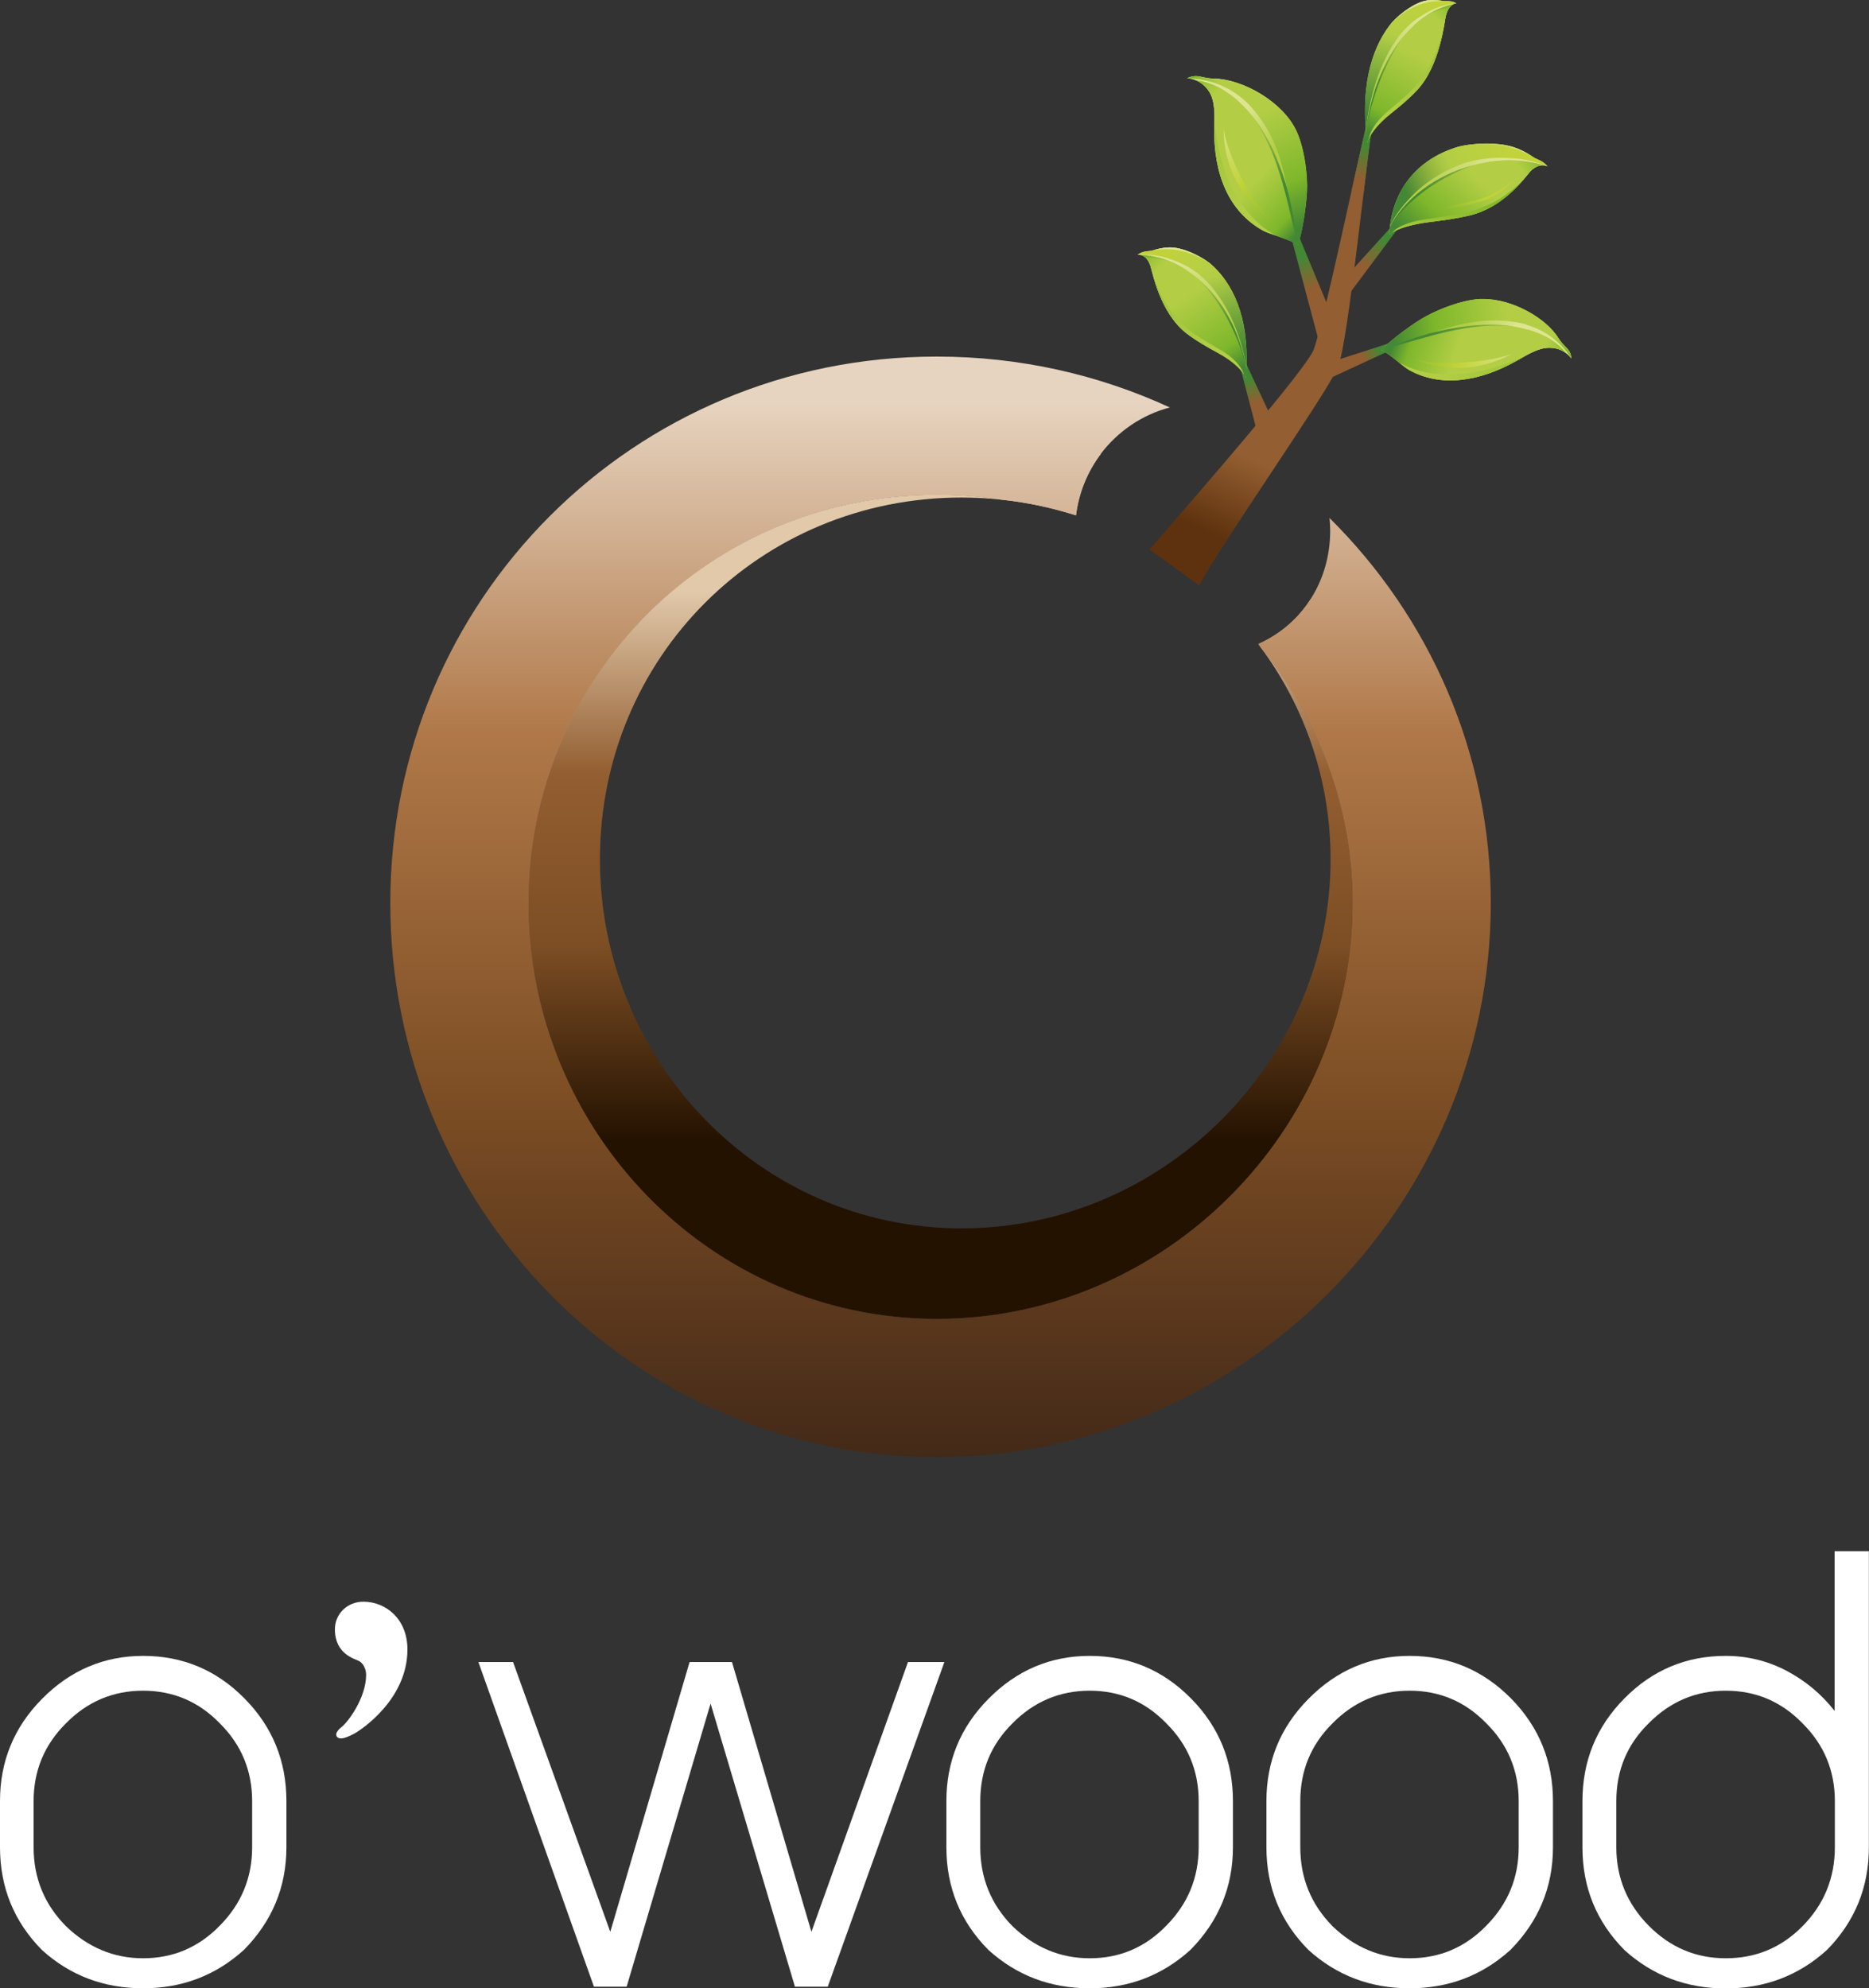 <svg xmlns="http://www.w3.org/2000/svg" xmlns:xlink="http://www.w3.org/1999/xlink" id="Calque_1" x="0px" y="0px" viewBox="0 0 1406.9 1496.6" style="enable-background:new 0 0 1406.9 1496.6;" xml:space="preserve">
<rect x="0" y="0" width="1406.9" height="1496.6" fill="#333333" stroke="none"/>
<style type="text/css">
	.st0{clip-path:url(#SVGID_2_);fill:url(#SVGID_3_);}
	.st1{clip-path:url(#SVGID_5_);fill:url(#SVGID_6_);}
	.st2{clip-path:url(#SVGID_8_);fill:url(#SVGID_9_);}
	.st3{clip-path:url(#SVGID_11_);fill:url(#SVGID_12_);}
	.st4{clip-path:url(#SVGID_14_);fill:url(#SVGID_15_);}
	.st5{clip-path:url(#SVGID_17_);fill:url(#SVGID_18_);}
	.st6{clip-path:url(#SVGID_20_);fill:url(#SVGID_21_);}
	.st7{clip-path:url(#SVGID_23_);fill:url(#SVGID_24_);}
	.st8{clip-path:url(#SVGID_26_);fill:url(#SVGID_27_);}
	.st9{clip-path:url(#SVGID_29_);fill:url(#SVGID_30_);}
	.st10{clip-path:url(#SVGID_32_);fill:url(#SVGID_33_);}
	.st11{clip-path:url(#SVGID_35_);fill:url(#SVGID_36_);}
	.st12{clip-path:url(#SVGID_38_);fill:url(#SVGID_39_);}
	.st13{clip-path:url(#SVGID_41_);fill:url(#SVGID_42_);}
	.st14{clip-path:url(#SVGID_44_);fill:url(#SVGID_45_);}
	.st15{clip-path:url(#SVGID_47_);fill:url(#SVGID_48_);}
	.st16{clip-path:url(#SVGID_50_);fill:url(#SVGID_51_);}
	.st17{clip-path:url(#SVGID_53_);fill:url(#SVGID_54_);}
	.st18{clip-path:url(#SVGID_56_);fill:url(#SVGID_57_);}
	.st19{clip-path:url(#SVGID_59_);fill:url(#SVGID_60_);}
	.st20{clip-path:url(#SVGID_62_);fill:url(#SVGID_63_);}
	.st21{clip-path:url(#SVGID_65_);fill:url(#SVGID_66_);}
	.st22{clip-path:url(#SVGID_68_);fill:url(#SVGID_69_);}
	.st23{clip-path:url(#SVGID_71_);fill:url(#SVGID_72_);}
	.st24{clip-path:url(#SVGID_74_);fill:url(#SVGID_75_);}
	.st25{clip-path:url(#SVGID_77_);fill:url(#SVGID_78_);}
	.st26{clip-path:url(#SVGID_80_);fill:url(#SVGID_81_);}
	.st27{clip-path:url(#SVGID_83_);fill:url(#SVGID_84_);}
	.st28{clip-path:url(#SVGID_86_);fill:url(#SVGID_87_);}
	.st29{clip-path:url(#SVGID_89_);fill:url(#SVGID_90_);}
	.st30{clip-path:url(#SVGID_92_);fill:url(#SVGID_93_);}
	.st31{clip-path:url(#SVGID_95_);fill:url(#SVGID_96_);}
	.st32{clip-path:url(#SVGID_98_);fill:url(#SVGID_99_);}
	.st33{clip-path:url(#SVGID_101_);fill:url(#SVGID_102_);}
	.st34{clip-path:url(#SVGID_104_);fill:url(#SVGID_105_);}
	.st35{clip-path:url(#SVGID_107_);fill:url(#SVGID_108_);}
	.st36{clip-path:url(#SVGID_110_);fill:url(#SVGID_111_);}
	.st37{clip-path:url(#SVGID_113_);fill:url(#SVGID_114_);}
	.st38{clip-path:url(#SVGID_116_);fill:url(#SVGID_117_);}
	.st39{clip-path:url(#SVGID_119_);fill:url(#SVGID_120_);}
	.st40{clip-path:url(#SVGID_122_);fill:url(#SVGID_123_);}
	.st41{clip-path:url(#SVGID_125_);fill:url(#SVGID_126_);}
	.st42{clip-path:url(#SVGID_128_);fill:url(#SVGID_129_);}
	.st43{clip-path:url(#SVGID_131_);fill:url(#SVGID_132_);}
	.st44{clip-path:url(#SVGID_134_);fill:url(#SVGID_135_);}
	.st45{clip-path:url(#SVGID_137_);fill:url(#SVGID_138_);}
	.st46{clip-path:url(#SVGID_140_);fill:url(#SVGID_141_);}
	.st47{clip-path:url(#SVGID_143_);fill:url(#SVGID_144_);}
	.st48{clip-path:url(#SVGID_146_);fill:url(#SVGID_147_);}
	.st49{fill:#FFFFFF;}
</style>
<g>
	<g>
		<defs>
			<path id="SVGID_1_" d="M988.5,264c-8.6,19.1-123.3,149.6-123.3,149.6l37.6,27.1c14.5-28.5,94.7-142.7,104.2-163.9     c7.9-17.5,22-163.7,27.3-190.2l-3.8-0.5C1024.2,109.9,995.4,248.6,988.5,264"></path>
		</defs>
		<clipPath id="SVGID_2_">
			<use xlink:href="#SVGID_1_" style="overflow:visible;"></use>
		</clipPath>
		
			<linearGradient id="SVGID_3_" gradientUnits="userSpaceOnUse" x1="-1479.688" y1="1191.013" x2="-1466.718" y2="1191.013" gradientTransform="matrix(-3.567 7.947 -7.947 -3.567 5124.606 16296.836)">
			<stop offset="0" style="stop-color:#935E31"></stop>
			<stop offset="0.438" style="stop-color:#935E31"></stop>
			<stop offset="1" style="stop-color:#5E320E"></stop>
		</linearGradient>
		<polygon class="st0" points="893.6,22.8 732.8,381.1 1005.9,503.7 1166.7,145.5   "></polygon>
	</g>
	<g>
		<defs>
			<path id="SVGID_4_" d="M1017.5,143.3l8.9,2.4c3.3-27.1,6.1-50.2,7.9-59.3l-3.8-0.5C1028.3,94.4,1023.3,116.9,1017.5,143.3"></path>
		</defs>
		<clipPath id="SVGID_5_">
			<use xlink:href="#SVGID_4_" style="overflow:visible;"></use>
		</clipPath>
		
			<linearGradient id="SVGID_6_" gradientUnits="userSpaceOnUse" x1="-1753.324" y1="910.112" x2="-1740.354" y2="910.112" gradientTransform="matrix(-0.383 2.013 -2.013 -0.383 2187.608 3986.97)">
			<stop offset="0" style="stop-color:#438834"></stop>
			<stop offset="1" style="stop-color:#935E31"></stop>
		</linearGradient>
		<polygon class="st1" points="1018.1,82.9 1006.5,143.7 1033.7,148.8 1045.2,88.1   "></polygon>
	</g>
	<g>
		<defs>
			<polygon id="SVGID_7_" points="994,275 985.5,291.9 1055.5,259.5 1054.9,255.4    "></polygon>
		</defs>
		<clipPath id="SVGID_8_">
			<use xlink:href="#SVGID_7_" style="overflow:visible;"></use>
		</clipPath>
		
			<linearGradient id="SVGID_9_" gradientUnits="userSpaceOnUse" x1="-2227.128" y1="1280.095" x2="-2214.158" y2="1280.095" gradientTransform="matrix(-1.021 0.485 -0.485 -1.021 -613.899 2651.317)">
			<stop offset="0" style="stop-color:#438834"></stop>
			<stop offset="1" style="stop-color:#935E31"></stop>
		</linearGradient>
		<polygon class="st2" points="1042.7,228.3 971.4,262.1 998.4,319 1069.7,285.2   "></polygon>
	</g>
	<g>
		<defs>
			<polygon id="SVGID_10_" points="968,163.7 994.3,262.7 1003.5,239.8 971.7,163.2    "></polygon>
		</defs>
		<clipPath id="SVGID_11_">
			<use xlink:href="#SVGID_10_" style="overflow:visible;"></use>
		</clipPath>
		
			<linearGradient id="SVGID_12_" gradientUnits="userSpaceOnUse" x1="-1518.592" y1="788.471" x2="-1505.622" y2="788.471" gradientTransform="matrix(0.619 1.834 -1.834 0.619 3365.368 2490.598)">
			<stop offset="0" style="stop-color:#438834"></stop>
			<stop offset="1" style="stop-color:#935E31"></stop>
		</linearGradient>
		<polygon class="st3" points="937.9,173.4 971.7,273.4 1033.7,252.5 999.9,152.4   "></polygon>
	</g>
	<g>
		<defs>
			<polygon id="SVGID_13_" points="1013.4,208.1 1011,227.4 1054.7,168.8 1054.1,163.2    "></polygon>
		</defs>
		<clipPath id="SVGID_14_">
			<use xlink:href="#SVGID_13_" style="overflow:visible;"></use>
		</clipPath>
		
			<linearGradient id="SVGID_15_" gradientUnits="userSpaceOnUse" x1="-1879.881" y1="1053.105" x2="-1866.911" y2="1053.105" gradientTransform="matrix(-1.116 1.524 -1.524 -1.116 549.783 4221.499)">
			<stop offset="0" style="stop-color:#438834"></stop>
			<stop offset="1" style="stop-color:#935E31"></stop>
		</linearGradient>
		<polygon class="st4" points="1026.3,142.4 980.4,205 1039.5,248.3 1085.4,185.6   "></polygon>
	</g>
	<g>
		<defs>
			<path id="SVGID_16_" d="M1111.6,225.2c-11.9,1.3-26.5,6.6-37.9,12.7c-9.3,4.9-26.9,18-34.3,25.8c4.2,0.4,16.4,12.1,21.4,14.9     c23.9,13.2,52.8,8.7,80.8-7c7.9-4.4,16.1-9.8,24.5-9.8c7.2-0.1,13,3,16.7,8.1c-0.6-7.6-5.2-8.1-9.4-14.8     c-9.8-15.9-35.1-30-56.9-30C1114.8,225,1113.2,225.1,1111.6,225.2"></path>
		</defs>
		<clipPath id="SVGID_17_">
			<use xlink:href="#SVGID_16_" style="overflow:visible;"></use>
		</clipPath>
		
			<linearGradient id="SVGID_18_" gradientUnits="userSpaceOnUse" x1="-1548.785" y1="1355.354" x2="-1535.815" y2="1355.354" gradientTransform="matrix(-5.574 -1.143 1.143 -5.574 -9021.932 6052.217)">
			<stop offset="0" style="stop-color:#DEE592"></stop>
			<stop offset="0.298" style="stop-color:#DEE592"></stop>
			<stop offset="0.792" style="stop-color:#B3CE45"></stop>
			<stop offset="1" style="stop-color:#B3CE45"></stop>
		</linearGradient>
		<polygon class="st5" points="1196,227.7 1045.2,196.7 1026.2,289.1 1177,320.1   "></polygon>
	</g>
	<g>
		<defs>
			<path id="SVGID_19_" d="M1111.6,225.2c-11.9,1.3-26.5,6.6-37.9,12.7c-7.4,3.9-20,12.9-28.5,20.4c-2.3,1.9-4.3,3.8-5.9,5.4     c0.2,0,0.4,0.1,0.6,0.1c35.2-10,62.5-27.8,102-21.1c28.7,4.9,39.8,25.5,41,27.1c-0.6-7.6-5.2-8.1-9.4-14.8     c-9.8-15.9-35.1-30-56.9-30C1114.8,225,1113.2,225.1,1111.6,225.2"></path>
		</defs>
		<clipPath id="SVGID_20_">
			<use xlink:href="#SVGID_19_" style="overflow:visible;"></use>
		</clipPath>
		
			<linearGradient id="SVGID_21_" gradientUnits="userSpaceOnUse" x1="-1527.149" y1="1202.847" x2="-1514.18" y2="1202.847" gradientTransform="matrix(-7.69 0.818 0.818 7.69 -11584.707 -7756.127)">
			<stop offset="0" style="stop-color:#B3CE45"></stop>
			<stop offset="7.303370e-02" style="stop-color:#B3CE45"></stop>
			<stop offset="0.624" style="stop-color:#7EB72B"></stop>
			<stop offset="0.944" style="stop-color:#438834"></stop>
			<stop offset="1" style="stop-color:#438834"></stop>
		</linearGradient>
		<polygon class="st6" points="1187.5,269.3 1040.8,284.9 1034.5,225.5 1181.2,209.9   "></polygon>
	</g>
	<g>
		<defs>
			<path id="SVGID_22_" d="M1148.9,244.4c23.5,6.7,32.8,24,33.9,25.4c-0.6-7.6-5.2-8.1-9.4-14.8c-4.8-7.8-13.3-15.1-23.3-20.5     C1149.8,237.8,1149.5,241.1,1148.9,244.4"></path>
		</defs>
		<clipPath id="SVGID_23_">
			<use xlink:href="#SVGID_22_" style="overflow:visible;"></use>
		</clipPath>
		
			<linearGradient id="SVGID_24_" gradientUnits="userSpaceOnUse" x1="-1302.051" y1="1422.808" x2="-1289.082" y2="1422.808" gradientTransform="matrix(4.254 2.924 2.924 -4.254 2537.212 10105.667)">
			<stop offset="0" style="stop-color:#B3CE45"></stop>
			<stop offset="0.18" style="stop-color:#B3CE45"></stop>
			<stop offset="0.466" style="stop-color:#7EB72B"></stop>
			<stop offset="0.775" style="stop-color:#438834"></stop>
			<stop offset="1" style="stop-color:#438834"></stop>
		</linearGradient>
		<polygon class="st7" points="1159.8,218.6 1199.3,245.8 1172,285.6 1132.4,258.5   "></polygon>
	</g>
	<g>
		<defs>
			<path id="SVGID_25_" d="M1039.8,263.9c0.6,0.2,1.4,0.4,2.2,0.8c5.4,3,14.6,11.6,18.8,13.9c23.9,13.2,52.8,8.7,80.8-7     c7.9-4.4,16.1-9.8,24.5-9.8c5,0,9.2,1.4,12.6,3.9c-13.5-15.5-34.3-21.2-56.7-21.2C1093.6,244.5,1062.4,253.7,1039.8,263.9"></path>
		</defs>
		<clipPath id="SVGID_26_">
			<use xlink:href="#SVGID_25_" style="overflow:visible;"></use>
		</clipPath>
		
			<linearGradient id="SVGID_27_" gradientUnits="userSpaceOnUse" x1="-1537.771" y1="1120.277" x2="-1524.801" y2="1120.277" gradientTransform="matrix(-5.075 -1.646 -1.646 5.075 -4842.949 -7945.325)">
			<stop offset="0" style="stop-color:#B3CE45"></stop>
			<stop offset="0.309" style="stop-color:#B3CE45"></stop>
			<stop offset="0.815" style="stop-color:#7EB72B"></stop>
			<stop offset="1" style="stop-color:#438834"></stop>
		</linearGradient>
		<polygon class="st8" points="1165.5,332.6 1025.9,287.3 1053,203.7 1192.6,249   "></polygon>
	</g>
	<g>
		<defs>
			<path id="SVGID_28_" d="M1053.4,273.1c3,2.3,5.7,4.5,7.5,5.4c23.9,13.2,52.8,8.7,80.8-7c1.5-0.9,3.1-1.8,4.7-2.7     C1113.6,283.2,1079.8,287.3,1053.4,273.1"></path>
		</defs>
		<clipPath id="SVGID_29_">
			<use xlink:href="#SVGID_28_" style="overflow:visible;"></use>
		</clipPath>
		
			<linearGradient id="SVGID_30_" gradientUnits="userSpaceOnUse" x1="-1330.013" y1="1278.469" x2="-1317.043" y2="1278.469" gradientTransform="matrix(12.232 -0.672 -0.672 -12.232 18207.953 15025.831)">
			<stop offset="0" style="stop-color:#B3CE45"></stop>
			<stop offset="1" style="stop-color:#7EB72B"></stop>
		</linearGradient>
		<polygon class="st9" points="1052.1,269 1146,263.8 1147.5,291.7 1053.6,296.9   "></polygon>
	</g>
	<g>
		<defs>
			<path id="SVGID_31_" d="M1149.5,247.9c2.3,5.5,3.1,11.5,2.6,17.8c4.6-2.3,9.2-4,14-4c5,0,9.2,1.4,12.6,3.9     C1171,256,1160.9,251.2,1149.5,247.9z"></path>
		</defs>
		<clipPath id="SVGID_32_">
			<use xlink:href="#SVGID_31_" style="overflow:visible;"></use>
		</clipPath>
		
			<linearGradient id="SVGID_33_" gradientUnits="userSpaceOnUse" x1="-981.35" y1="1017.678" x2="-968.38" y2="1017.678" gradientTransform="matrix(2.152 0.133 -0.133 2.152 3405.922 -1802.72)">
			<stop offset="0" style="stop-color:#B3CE45"></stop>
			<stop offset="0.202" style="stop-color:#B3CE45"></stop>
			<stop offset="1" style="stop-color:#7EB72B"></stop>
		</linearGradient>
		<polygon class="st10" points="1148.4,265.7 1178.6,267.5 1179.8,248 1149.7,246.1   "></polygon>
	</g>
	<g>
		<defs>
			<path id="SVGID_34_" d="M1042.7,262.6c31.3-8.7,62.3-20.3,96.8-16.9c-5.6-0.9-11.5-1.3-17.5-1.3     C1094.7,244.4,1065,252.9,1042.7,262.6"></path>
		</defs>
		<clipPath id="SVGID_35_">
			<use xlink:href="#SVGID_34_" style="overflow:visible;"></use>
		</clipPath>
		
			<linearGradient id="SVGID_36_" gradientUnits="userSpaceOnUse" x1="-1567.985" y1="1300.685" x2="-1555.015" y2="1300.685" gradientTransform="matrix(-5.9 0.867 -0.867 -5.9 -6971.104 9276.533)">
			<stop offset="0" style="stop-color:#B3CE45"></stop>
			<stop offset="1" style="stop-color:#438834"></stop>
		</linearGradient>
		<polygon class="st11" points="1137.4,228.4 1039.8,242.7 1044.8,276.5 1142.4,262.2   "></polygon>
	</g>
	<g>
		<defs>
			<path id="SVGID_37_" d="M1063.3,270c30.9,12.6,57,6,75.1-3.8C1128.7,270.7,1087.9,277.3,1063.3,270 M1138.5,266.2     c0.5-0.2,0.9-0.5,1.3-0.7C1139.3,265.7,1138.9,266,1138.5,266.2"></path>
		</defs>
		<clipPath id="SVGID_38_">
			<use xlink:href="#SVGID_37_" style="overflow:visible;"></use>
		</clipPath>
		
			<linearGradient id="SVGID_39_" gradientUnits="userSpaceOnUse" x1="-1535.674" y1="1298.081" x2="-1522.704" y2="1298.081" gradientTransform="matrix(-7.126 0.543 -0.543 -7.126 -9094.319 10355.224)">
			<stop offset="0" style="stop-color:#DEE592"></stop>
			<stop offset="0.5" style="stop-color:#C2D33A"></stop>
			<stop offset="1" style="stop-color:#7EB72B"></stop>
		</linearGradient>
		<polygon class="st12" points="1139.3,259.7 1062,265.6 1063.8,288.4 1141,282.5   "></polygon>
	</g>
	<g>
		<defs>
			<path id="SVGID_40_" d="M893.6,58.9c7,0.6,13.1,4.1,17,10.6c4.5,7.7,3.6,18,3.5,27.4c-0.4,33.7,10.6,62.1,36.6,76.6     c5.4,3,23.6,7.7,26.2,11.2c3.8-10.8,7.1-33.8,7-44.8c-0.2-13.6-2.7-29.7-7.9-41.1c-9.9-21.8-40.1-39.4-62.7-39.7     c-6.1-0.1-9.5-1.9-13.5-1.9C898,57.4,896,57.7,893.6,58.9"></path>
		</defs>
		<clipPath id="SVGID_41_">
			<use xlink:href="#SVGID_40_" style="overflow:visible;"></use>
		</clipPath>
		
			<linearGradient id="SVGID_42_" gradientUnits="userSpaceOnUse" x1="-1401.137" y1="1402.138" x2="-1388.167" y2="1402.138" gradientTransform="matrix(3.95 4.527 4.527 -3.95 89.358 11962.191)">
			<stop offset="0" style="stop-color:#DEE592"></stop>
			<stop offset="0.298" style="stop-color:#DEE592"></stop>
			<stop offset="0.792" style="stop-color:#B3CE45"></stop>
			<stop offset="1" style="stop-color:#B3CE45"></stop>
		</linearGradient>
		<polygon class="st13" points="944.9,12.6 1047.1,129.7 932.6,229.6 830.4,112.4   "></polygon>
	</g>
	<g>
		<defs>
			<path id="SVGID_43_" d="M893.6,58.9c2.2,0.2,28.5-1,48.8,22.3c28,32,25,66.3,34.1,103.4c0.2,0.2,0.4,0.4,0.5,0.5     c0.4-1.1,0.7-2.6,1.1-3.9c3.3-11.7,5.9-31.3,5.9-41.1c-0.2-13.6-2.7-29.7-7.9-41.1c-9.9-21.8-40.1-39.4-62.7-39.7     c-6.1-0.1-9.5-1.9-13.5-1.9C898,57.4,896,57.7,893.6,58.9"></path>
		</defs>
		<clipPath id="SVGID_44_">
			<use xlink:href="#SVGID_43_" style="overflow:visible;"></use>
		</clipPath>
		
			<linearGradient id="SVGID_45_" gradientUnits="userSpaceOnUse" x1="-1434.496" y1="1137.627" x2="-1421.526" y2="1137.627" gradientTransform="matrix(3.223 7.434 -7.434 3.223 14003.176 7084.504)">
			<stop offset="0" style="stop-color:#B3CE45"></stop>
			<stop offset="7.303370e-02" style="stop-color:#B3CE45"></stop>
			<stop offset="0.624" style="stop-color:#7EB72B"></stop>
			<stop offset="0.944" style="stop-color:#438834"></stop>
			<stop offset="1" style="stop-color:#438834"></stop>
		</linearGradient>
		<polygon class="st14" points="847,77.5 907.9,218 1030.5,164.8 969.7,24.4   "></polygon>
	</g>
	<g>
		<defs>
			<path id="SVGID_46_" d="M893.6,58.9c2,0.2,24.1-0.8,43.3,16.7c3-2.3,6.1-4.4,9.2-6.5c-10.8-6-22.5-9.8-32.8-9.9     c-6.1-0.1-9.5-1.9-13.5-1.9C898,57.4,896,57.7,893.6,58.9"></path>
		</defs>
		<clipPath id="SVGID_47_">
			<use xlink:href="#SVGID_46_" style="overflow:visible;"></use>
		</clipPath>
		
			<linearGradient id="SVGID_48_" gradientUnits="userSpaceOnUse" x1="-1469.684" y1="1400.868" x2="-1456.715" y2="1400.868" gradientTransform="matrix(-5.11 -2.491 2.491 -5.11 -10071.4 3568.271)">
			<stop offset="0" style="stop-color:#B3CE45"></stop>
			<stop offset="0.18" style="stop-color:#B3CE45"></stop>
			<stop offset="0.466" style="stop-color:#7EB72B"></stop>
			<stop offset="0.775" style="stop-color:#438834"></stop>
			<stop offset="1" style="stop-color:#438834"></stop>
		</linearGradient>
		<polygon class="st15" points="953.3,60.9 903.6,36.7 886.4,72.1 936,96.3   "></polygon>
	</g>
	<g>
		<defs>
			<path id="SVGID_49_" d="M899.8,60.3c4.4,1.7,8,4.7,10.7,9.2c4.5,7.7,3.6,18,3.5,27.4c-0.4,33.7,10.6,62.1,36.6,76.6     c4.1,2.3,15.1,5.4,21.6,8.4c1.9,0.8,3.3,1.8,4.2,2.6C972.7,138.1,951,68.9,899.8,60.3z"></path>
		</defs>
		<clipPath id="SVGID_50_">
			<use xlink:href="#SVGID_49_" style="overflow:visible;"></use>
		</clipPath>
		
			<linearGradient id="SVGID_51_" gradientUnits="userSpaceOnUse" x1="-1375.646" y1="1086.894" x2="-1362.676" y2="1086.894" gradientTransform="matrix(4.16 3.814 -3.814 4.16 10799.939 841.817)">
			<stop offset="0" style="stop-color:#B3CE45"></stop>
			<stop offset="0.309" style="stop-color:#B3CE45"></stop>
			<stop offset="0.815" style="stop-color:#7EB72B"></stop>
			<stop offset="1" style="stop-color:#438834"></stop>
		</linearGradient>
		<polygon class="st16" points="838,127.8 941.4,222.6 1038.3,117 934.8,22.1   "></polygon>
	</g>
	<g>
		<defs>
			<path id="SVGID_52_" d="M914,96.9c-0.4,33.7,10.6,62.1,36.6,76.6c1.9,1.1,5.5,2.4,9.4,3.7c-28.2-16.2-42.3-48.8-45.9-86     C914.1,93.2,914,95.1,914,96.9"></path>
		</defs>
		<clipPath id="SVGID_53_">
			<use xlink:href="#SVGID_52_" style="overflow:visible;"></use>
		</clipPath>
		
			<linearGradient id="SVGID_54_" gradientUnits="userSpaceOnUse" x1="-1390.585" y1="1318.663" x2="-1377.615" y2="1318.663" gradientTransform="matrix(-5.698 -11.495 11.495 -5.698 -22134.893 -8317.544)">
			<stop offset="0" style="stop-color:#B3CE45"></stop>
			<stop offset="1" style="stop-color:#7EB72B"></stop>
		</linearGradient>
		<polygon class="st17" points="994.3,160.3 950.9,72.8 879.4,108.2 922.8,195.7   "></polygon>
	</g>
	<g>
		<defs>
			<path id="SVGID_55_" d="M899.8,60.3c4.4,1.7,8,4.7,10.7,9.2c2.5,4.3,3.4,9.4,3.6,14.8c6-3.9,12.4-6.4,19-7.3     C923.8,68.5,913.6,62.1,899.8,60.3z"></path>
		</defs>
		<clipPath id="SVGID_56_">
			<use xlink:href="#SVGID_55_" style="overflow:visible;"></use>
		</clipPath>
		
			<linearGradient id="SVGID_57_" gradientUnits="userSpaceOnUse" x1="-1350.066" y1="842.18" x2="-1337.096" y2="842.18" gradientTransform="matrix(-1.25 -1.92 -1.92 1.25 848.449 -3570.166)">
			<stop offset="0" style="stop-color:#B3CE45"></stop>
			<stop offset="0.202" style="stop-color:#B3CE45"></stop>
			<stop offset="1" style="stop-color:#7EB72B"></stop>
		</linearGradient>
		<polygon class="st18" points="909.7,99.5 888.9,67.4 923.2,45.1 944.1,77.1   "></polygon>
	</g>
	<g>
		<defs>
			<path id="SVGID_58_" d="M940.7,84.9c22,29.2,27.2,63.4,35.5,96.3C973.2,150.2,962.5,110.4,940.7,84.9z"></path>
		</defs>
		<clipPath id="SVGID_59_">
			<use xlink:href="#SVGID_58_" style="overflow:visible;"></use>
		</clipPath>
		
			<linearGradient id="SVGID_60_" gradientUnits="userSpaceOnUse" x1="-1427.579" y1="1392.568" x2="-1414.609" y2="1392.568" gradientTransform="matrix(3.281 5.546 5.546 -3.281 -2118.441 12555.81)">
			<stop offset="0" style="stop-color:#B3CE45"></stop>
			<stop offset="0.354" style="stop-color:#B3CE45"></stop>
			<stop offset="1" style="stop-color:#438834"></stop>
		</linearGradient>
		<polygon class="st19" points="967,69.3 1018.4,156.2 949.9,196.7 898.5,109.8   "></polygon>
	</g>
	<g>
		<defs>
			<path id="SVGID_61_" d="M957.8,166.6c-20.5-18.2-36-58.6-36.7-69.8C921.1,118.4,928.7,145.5,957.8,166.6 M921.1,96.8     c0-0.5,0-1,0-1.5C921,95.7,921,96.2,921.1,96.8"></path>
		</defs>
		<clipPath id="SVGID_62_">
			<use xlink:href="#SVGID_61_" style="overflow:visible;"></use>
		</clipPath>
		
			<linearGradient id="SVGID_63_" gradientUnits="userSpaceOnUse" x1="-1433.303" y1="1368.785" x2="-1420.333" y2="1368.785" gradientTransform="matrix(3.181 6.776 6.776 -3.181 -3794.521 14156.593)">
			<stop offset="0" style="stop-color:#DEE592"></stop>
			<stop offset="0.5" style="stop-color:#C2D33A"></stop>
			<stop offset="1" style="stop-color:#7EB72B"></stop>
		</linearGradient>
		<polygon class="st20" points="951.2,81.2 985.2,153.7 927.7,180.7 893.6,108.2   "></polygon>
	</g>
	<g>
		<defs>
			<polygon id="SVGID_64_" points="930,262.8 949,335.4 959.7,320 931.9,260.6    "></polygon>
		</defs>
		<clipPath id="SVGID_65_">
			<use xlink:href="#SVGID_64_" style="overflow:visible;"></use>
		</clipPath>
		
			<linearGradient id="SVGID_66_" gradientUnits="userSpaceOnUse" x1="-1500.201" y1="700.553" x2="-1487.232" y2="700.553" gradientTransform="matrix(0.5 1.432 -1.432 0.5 2693.042 2082.523)">
			<stop offset="0" style="stop-color:#438834"></stop>
			<stop offset="1" style="stop-color:#935E31"></stop>
		</linearGradient>
		<polygon class="st21" points="906.7,268.7 933.2,344.7 983,327.3 956.4,251.4   "></polygon>
	</g>
	<g>
		<defs>
			<path id="SVGID_67_" d="M1070.9,1.1c-9,2.8-20,11.5-25.1,18.3c-13.9,18.5-22.1,47.5-16.5,88.4c1.3-5.7,7.2-13.9,17.4-22.1     c6.8-5.4,13.6-11,19.9-17.7c17.5-18.6,20.8-51.8,21.7-55.7c2.4-10.3,8.1-9.6,8.1-9.7c-2.8-1.9-5.7-1.8-7.8-1.8c-0.5,0-1,0-1.4,0     c-1.3,0-4.6-1-8.8-1C1076.1,0,1073.5,0.3,1070.9,1.1"></path>
		</defs>
		<clipPath id="SVGID_68_">
			<use xlink:href="#SVGID_67_" style="overflow:visible;"></use>
		</clipPath>
		
			<linearGradient id="SVGID_69_" gradientUnits="userSpaceOnUse" x1="-1629.28" y1="1187.067" x2="-1616.31" y2="1187.067" gradientTransform="matrix(-2.834 3.639 -3.639 -2.834 784.31 9319.726)">
			<stop offset="0" style="stop-color:#DEE592"></stop>
			<stop offset="1" style="stop-color:#B3CE45"></stop>
		</linearGradient>
		<polygon class="st22" points="1051.1,-35.2 971.4,67.1 1068.9,143.1 1148.6,40.7   "></polygon>
	</g>
	<g>
		<defs>
			<path id="SVGID_70_" d="M1070.9,1.1c-9,2.8-20,11.5-25.1,18.3c-11.2,15-18.7,36.8-18.3,66.2c0,1.8,0,3.6,0.1,5.5     c0.2,2.9,0.2,5.9,0.7,9.2c0.6-15.4,5.4-33.1,8.8-42.5c2.7-7.6,8.6-21.5,17-31.9c7.1-8.8,15.4-14.3,23.9-18.5     c7.6-3.7,17.9-5.1,18.3-4.8c-2.8-1.9-5.7-1.8-7.8-1.8c-0.5,0-1,0-1.4,0c-1.3,0-4.6-1-8.8-1C1076.1,0,1073.5,0.3,1070.9,1.1"></path>
		</defs>
		<clipPath id="SVGID_71_">
			<use xlink:href="#SVGID_70_" style="overflow:visible;"></use>
		</clipPath>
		
			<linearGradient id="SVGID_72_" gradientUnits="userSpaceOnUse" x1="-1519.29" y1="1336.598" x2="-1506.32" y2="1336.598" gradientTransform="matrix(-1.897 7.233 7.233 1.897 -11474.387 8450.983)">
			<stop offset="0" style="stop-color:#C2D33A"></stop>
			<stop offset="0.36" style="stop-color:#B3CE45"></stop>
			<stop offset="1" style="stop-color:#438834"></stop>
		</linearGradient>
		<polygon class="st23" points="1121,6.5 1091.9,117.4 1002.4,93.9 1031.5,-17   "></polygon>
	</g>
	<g>
		<defs>
			<path id="SVGID_73_" d="M1070.9,1.1c-8.7,2.7-19.2,10.9-24.6,17.6c10.1-9.9,22.5-18.7,39.6-17.8c-1.7-0.3-4.4-0.8-7.6-0.8     C1076,0,1073.5,0.3,1070.9,1.1"></path>
		</defs>
		<clipPath id="SVGID_74_">
			<use xlink:href="#SVGID_73_" style="overflow:visible;"></use>
		</clipPath>
		
			<linearGradient id="SVGID_75_" gradientUnits="userSpaceOnUse" x1="-1944.901" y1="1283.838" x2="-1931.931" y2="1283.838" gradientTransform="matrix(-1.644 1.125 -1.125 -1.644 -686.378 4307.297)">
			<stop offset="0" style="stop-color:#DEE592"></stop>
			<stop offset="1" style="stop-color:#B3CE45"></stop>
		</linearGradient>
		<polygon class="st24" points="1073.3,-18.5 1037.6,5.9 1058.9,37.1 1094.6,12.7   "></polygon>
	</g>
	<g>
		<defs>
			<path id="SVGID_76_" d="M1065.4,18.1c-2.7,2.4-7.1,7.2-8,8.2c-16.8,19.6-26.8,48.1-29.1,73.8c0,2.5,0.3,5,0.9,7.9     c0.2-1,0.6-2.3,1.1-3.4c2.4-5.3,7.9-12.1,16.3-18.8c6.8-5.4,13.6-11,19.9-17.7c17.5-18.6,20.8-51.8,21.7-55.7     c1.5-6.4,4.2-8.5,6.1-9.3C1083.2,5.4,1073.8,10.5,1065.4,18.1"></path>
		</defs>
		<clipPath id="SVGID_77_">
			<use xlink:href="#SVGID_76_" style="overflow:visible;"></use>
		</clipPath>
		
			<linearGradient id="SVGID_78_" gradientUnits="userSpaceOnUse" x1="-1581.27" y1="1160.315" x2="-1568.3" y2="1160.315" gradientTransform="matrix(-2.428 4.762 -4.762 -2.428 2753.884 10389.06)">
			<stop offset="0" style="stop-color:#B3CE45"></stop>
			<stop offset="0.725" style="stop-color:#7EB72B"></stop>
			<stop offset="1" style="stop-color:#438834"></stop>
		</linearGradient>
		<polygon class="st25" points="1041.9,-23.6 985.9,86.4 1080.7,134.7 1136.8,24.8   "></polygon>
	</g>
	<g>
		<defs>
			<path id="SVGID_79_" d="M1064.3,19.1c7.6,2.8,15.3,0.5,23-1.5c0.4-2.6,0.7-4.4,0.9-5.1c1.5-6.4,4.2-8.5,6.1-9.3     C1082.9,5.5,1072.9,11.2,1064.3,19.1"></path>
		</defs>
		<clipPath id="SVGID_80_">
			<use xlink:href="#SVGID_79_" style="overflow:visible;"></use>
		</clipPath>
		
			<linearGradient id="SVGID_81_" gradientUnits="userSpaceOnUse" x1="-746.933" y1="1389.509" x2="-733.964" y2="1389.509" gradientTransform="matrix(1.051 -1.242 1.242 1.051 138.134 -2376.163)">
			<stop offset="0" style="stop-color:#B3CE45"></stop>
			<stop offset="0.383" style="stop-color:#9EC439"></stop>
			<stop offset="0.803" style="stop-color:#7EB72B"></stop>
			<stop offset="1" style="stop-color:#7EB72B"></stop>
		</linearGradient>
		<polygon class="st26" points="1081.8,36.6 1103.5,10.9 1076.8,-11.7 1055.1,14   "></polygon>
	</g>
	<g>
		<defs>
			<path id="SVGID_82_" d="M1074.9,11c5.1-2.4,11.7-4.8,16.2-5.3c1.1-1.4,2.3-2.2,3.2-2.6C1087.3,4.6,1080.8,7.3,1074.9,11"></path>
		</defs>
		<clipPath id="SVGID_83_">
			<use xlink:href="#SVGID_82_" style="overflow:visible;"></use>
		</clipPath>
		
			<linearGradient id="SVGID_84_" gradientUnits="userSpaceOnUse" x1="-792.503" y1="1001.405" x2="-779.533" y2="1001.405" gradientTransform="matrix(1.584 -0.451 0.451 1.584 1872.604 -1932.489)">
			<stop offset="0" style="stop-color:#B3CE45"></stop>
			<stop offset="1" style="stop-color:#7EB72B"></stop>
		</linearGradient>
		<polygon class="st27" points="1076.3,16.1 1096.4,10.4 1092.8,-2 1072.8,3.7   "></polygon>
	</g>
	<g>
		<defs>
			<path id="SVGID_85_" d="M1028.5,97.8c1.8-10.3,7.6-41.6,28.9-71.6C1041.1,45.3,1031.2,72.7,1028.5,97.8"></path>
		</defs>
		<clipPath id="SVGID_86_">
			<use xlink:href="#SVGID_85_" style="overflow:visible;"></use>
		</clipPath>
		
			<linearGradient id="SVGID_87_" gradientUnits="userSpaceOnUse" x1="-1612.857" y1="1189.126" x2="-1599.888" y2="1189.126" gradientTransform="matrix(-2.972 3.977 -3.977 -2.972 1012.948 9964.582)">
			<stop offset="0" style="stop-color:#B3CE45"></stop>
			<stop offset="0.332" style="stop-color:#B3CE45"></stop>
			<stop offset="1" style="stop-color:#438834"></stop>
		</linearGradient>
		<polygon class="st28" points="1038.9,12.4 994.2,72.2 1047.1,111.7 1091.7,51.9   "></polygon>
	</g>
	<g>
		<defs>
			<path id="SVGID_88_" d="M1068.1,61.7c-9.1,11.6-23.7,21-30,28.5c-3.7,4.4-6.7,9.1-8,14.7c2.3-5.4,7.9-12.3,16.5-19.2     c6.8-5.4,13.6-11,19.9-17.7c12.9-13.7,18-35.1,20.2-47.1C1082.1,39.4,1076.9,50.5,1068.1,61.7"></path>
		</defs>
		<clipPath id="SVGID_89_">
			<use xlink:href="#SVGID_88_" style="overflow:visible;"></use>
		</clipPath>
		
			<linearGradient id="SVGID_90_" gradientUnits="userSpaceOnUse" x1="-1311.687" y1="1225.399" x2="-1298.717" y2="1225.399" gradientTransform="matrix(7.037 -8.444 -8.444 -7.037 20623.185 -2373.109)">
			<stop offset="0" style="stop-color:#B3CE45"></stop>
			<stop offset="1" style="stop-color:#7EB72B"></stop>
		</linearGradient>
		<polygon class="st29" points="988.9,70.5 1053.4,-6.9 1128.1,55.4 1063.6,132.8   "></polygon>
	</g>
	<g>
		<defs>
			<path id="SVGID_91_" d="M866.4,188.8c-2.3,0.3-6.4,0.1-10.1,3c0,0,0.1,0,0.3,0c1.3-0.1,6.5-0.2,9.4,8.3     c1.3,3.6,6.9,35.5,27.6,51.2c7.4,5.6,15.4,10.1,23.3,14.4c11.9,6.5,19,13.7,20.8,19.1c3.7-40.7-7.2-67.8-23.9-83.9     c-6.2-6-18.9-12.9-29.1-14.3c-1.4-0.2-2.8-0.3-4.1-0.3C873.7,186.3,868.3,188.5,866.4,188.8"></path>
		</defs>
		<clipPath id="SVGID_92_">
			<use xlink:href="#SVGID_91_" style="overflow:visible;"></use>
		</clipPath>
		
			<linearGradient id="SVGID_93_" gradientUnits="userSpaceOnUse" x1="-1376.614" y1="1427.381" x2="-1363.645" y2="1427.381" gradientTransform="matrix(3.166 3.316 3.316 -3.166 499.617 9295.022)">
			<stop offset="0" style="stop-color:#DEE592"></stop>
			<stop offset="1" style="stop-color:#B3CE45"></stop>
		</linearGradient>
		<polygon class="st30" points="900.8,143.8 990.5,237.8 896.9,327.2 807.2,233.2   "></polygon>
	</g>
	<g>
		<defs>
			<path id="SVGID_94_" d="M866.4,188.8c-2.3,0.3-6.4,0.1-10.1,3c0.5-0.4,12.1-0.5,20.8,2c9.7,2.9,19.3,7.1,27.7,14.6     c10,8.9,17.5,21.6,21,28.7c4.3,8.7,10.7,25.3,12.4,40.2c0.4-3.3,0.3-6.3,0.2-9.1c0-1.8-0.1-3.6-0.2-5.4c-1.3-28.8-11-49-24.5-62     c-6.2-6-18.9-12.9-29.1-14.3c-1.4-0.2-2.8-0.3-4.1-0.3C873.7,186.3,868.3,188.5,866.4,188.8"></path>
		</defs>
		<clipPath id="SVGID_95_">
			<use xlink:href="#SVGID_94_" style="overflow:visible;"></use>
		</clipPath>
		
			<linearGradient id="SVGID_96_" gradientUnits="userSpaceOnUse" x1="-1435" y1="1136.559" x2="-1422.03" y2="1136.559" gradientTransform="matrix(2.542 6.817 -6.817 2.542 12276.045 7076.917)">
			<stop offset="0" style="stop-color:#C2D33A"></stop>
			<stop offset="0.36" style="stop-color:#B3CE45"></stop>
			<stop offset="1" style="stop-color:#438834"></stop>
		</linearGradient>
		<polygon class="st31" points="826.5,197.4 866.4,304.2 968.4,266.2 928.6,159.3   "></polygon>
	</g>
	<g>
		<defs>
			<path id="SVGID_97_" d="M867.8,188.4c19.1-3.3,33.4,3.5,45.3,11.7c-6.4-5.8-18.6-12.2-28.5-13.6c-1.4-0.2-2.8-0.3-4.1-0.3     C875,186.3,870.4,187.7,867.8,188.4"></path>
		</defs>
		<clipPath id="SVGID_98_">
			<use xlink:href="#SVGID_97_" style="overflow:visible;"></use>
		</clipPath>
		
			<linearGradient id="SVGID_99_" gradientUnits="userSpaceOnUse" x1="-1229.368" y1="1611.826" x2="-1216.399" y2="1611.826" gradientTransform="matrix(1.856 1.013 1.013 -1.856 1539.051 4428.484)">
			<stop offset="0" style="stop-color:#DEE592"></stop>
			<stop offset="1" style="stop-color:#B3CE45"></stop>
		</linearGradient>
		<polygon class="st32" points="878.2,166.1 919.4,188.6 902.7,219.2 861.5,196.7   "></polygon>
	</g>
	<g>
		<defs>
			<path id="SVGID_100_" d="M858.6,191.9c2.2,0.5,5.3,2.2,7.4,8.2c1.3,3.6,6.9,35.5,27.6,51.2c7.4,5.6,15.4,10.1,23.3,14.4     c9.8,5.4,16.3,11.2,19.3,16c0.6,1.1,1.1,2.2,1.5,3.2c0.5-2.9,0.6-5.4,0.5-7.8c-4.2-24.8-17-51.1-37-67.9     c-1.1-0.9-6.3-4.9-9.4-6.8C882,196.2,871.2,192.5,858.6,191.9z"></path>
		</defs>
		<clipPath id="SVGID_101_">
			<use xlink:href="#SVGID_100_" style="overflow:visible;"></use>
		</clipPath>
		
			<linearGradient id="SVGID_102_" gradientUnits="userSpaceOnUse" x1="-1406.341" y1="1406.743" x2="-1393.371" y2="1406.743" gradientTransform="matrix(2.847 4.421 4.421 -2.847 -1325.181 10447.013)">
			<stop offset="0" style="stop-color:#B3CE45"></stop>
			<stop offset="0.725" style="stop-color:#7EB72B"></stop>
			<stop offset="1" style="stop-color:#438834"></stop>
		</linearGradient>
		<polygon class="st33" points="915,155.6 980.7,257.6 882,321.2 816.3,219.1   "></polygon>
	</g>
	<g>
		<defs>
			<path id="SVGID_103_" d="M858.6,191.9c2.2,0.5,5.3,2.2,7.4,8.2c0.2,0.7,0.6,2.4,1.3,4.9c8.7,0.9,17.4,2,25.8-1.8     C883,196.6,871.5,192.5,858.6,191.9z"></path>
		</defs>
		<clipPath id="SVGID_104_">
			<use xlink:href="#SVGID_103_" style="overflow:visible;"></use>
		</clipPath>
		
			<linearGradient id="SVGID_105_" gradientUnits="userSpaceOnUse" x1="-1487.042" y1="758.082" x2="-1474.073" y2="758.082" gradientTransform="matrix(-1.209 -1.168 -1.168 1.209 -36.684 -2454.623)">
			<stop offset="0" style="stop-color:#B3CE45"></stop>
			<stop offset="0.383" style="stop-color:#9EC439"></stop>
			<stop offset="0.803" style="stop-color:#7EB72B"></stop>
			<stop offset="1" style="stop-color:#7EB72B"></stop>
		</linearGradient>
		<polygon class="st34" points="876.4,224.2 851.1,199.7 875.3,174.7 900.6,199.2   "></polygon>
	</g>
	<g>
		<defs>
			<path id="SVGID_106_" d="M858.6,191.9c1.1,0.2,2.4,0.8,3.7,2c5.1-0.1,12.6,1.2,18.4,2.9C873.9,194,866.5,192.3,858.6,191.9z"></path>
		</defs>
		<clipPath id="SVGID_107_">
			<use xlink:href="#SVGID_106_" style="overflow:visible;"></use>
		</clipPath>
		
			<linearGradient id="SVGID_108_" gradientUnits="userSpaceOnUse" x1="-1730.325" y1="909.165" x2="-1717.355" y2="909.165" gradientTransform="matrix(-1.764 -0.316 -0.316 1.764 -1878.792 -1952.994)">
			<stop offset="0" style="stop-color:#B3CE45"></stop>
			<stop offset="1" style="stop-color:#7EB72B"></stop>
		</linearGradient>
		<polygon class="st35" points="880.1,200.6 857.8,196.6 859.3,188 881.6,192   "></polygon>
	</g>
	<g>
		<defs>
			<path id="SVGID_109_" d="M901.2,209.1c25.5,26.2,33.9,55.9,36.6,65.7C933.3,250.7,920.6,225.4,901.2,209.1z"></path>
		</defs>
		<clipPath id="SVGID_110_">
			<use xlink:href="#SVGID_109_" style="overflow:visible;"></use>
		</clipPath>
		
			<linearGradient id="SVGID_111_" gradientUnits="userSpaceOnUse" x1="-1382.018" y1="1419.791" x2="-1369.049" y2="1419.791" gradientTransform="matrix(3.289 3.587 3.587 -3.289 336.103 9828.097)">
			<stop offset="0" style="stop-color:#B3CE45"></stop>
			<stop offset="0.332" style="stop-color:#B3CE45"></stop>
			<stop offset="1" style="stop-color:#438834"></stop>
		</linearGradient>
		<polygon class="st36" points="921.1,190.9 970.5,244.8 917.9,293.1 868.5,239.1   "></polygon>
	</g>
	<g>
		<defs>
			<path id="SVGID_112_" d="M868.2,208.2c3.2,11.4,10.3,31.6,25.5,43.1c7.4,5.6,15.4,10.1,23.3,14.4c10,5.5,16.6,11.4,19.5,16.4     c-1.7-5.3-5.4-9.4-9.8-13.2c-7.5-6.5-24.4-13.5-35.1-23.5C881,235.6,874.5,225.5,868.2,208.2z"></path>
		</defs>
		<clipPath id="SVGID_113_">
			<use xlink:href="#SVGID_112_" style="overflow:visible;"></use>
		</clipPath>
		
			<linearGradient id="SVGID_114_" gradientUnits="userSpaceOnUse" x1="-1420.934" y1="1322.473" x2="-1407.964" y2="1322.473" gradientTransform="matrix(-7.825 -7.673 7.673 -7.825 -20349.607 -294.193)">
			<stop offset="0" style="stop-color:#B3CE45"></stop>
			<stop offset="1" style="stop-color:#7EB72B"></stop>
		</linearGradient>
		<polygon class="st37" points="973.3,244.4 901.6,174.1 831.3,245.8 902.9,316.1   "></polygon>
	</g>
	<g>
		<defs>
			<path id="SVGID_115_" d="M1095,111.3c-26.7,8.8-47.6,30.3-49.3,65.7c3.2-3.7,13.7-7.7,30-9.8c10.5-1.3,20.9-2.7,30.8-5.1     c26.8-6.6,42.8-30.5,45.4-33.1c5.2-5.4,9.8-4.8,11.9-4.1c0.7,0.2,1.1,0.4,1.1,0.4c-2.8-3.7-7.2-5.1-9.5-6.2     c-2.3-1.2-9.2-6.8-19.6-9.2c-5-1.2-10.9-1.7-16.7-1.7C1110,108.1,1101,109.3,1095,111.3"></path>
		</defs>
		<clipPath id="SVGID_116_">
			<use xlink:href="#SVGID_115_" style="overflow:visible;"></use>
		</clipPath>
		
			<linearGradient id="SVGID_117_" gradientUnits="userSpaceOnUse" x1="-1629.506" y1="1225.601" x2="-1616.536" y2="1225.601" gradientTransform="matrix(-3.72 2.845 -2.845 -3.72 -1445.481 9318.418)">
			<stop offset="0" style="stop-color:#DEE592"></stop>
			<stop offset="1" style="stop-color:#B3CE45"></stop>
		</linearGradient>
		<polygon class="st38" points="1120.9,50.7 1012.5,133.6 1089.7,234.5 1198.1,151.6   "></polygon>
	</g>
	<g>
		<defs>
			<path id="SVGID_118_" d="M1095,111.3c-25,8.2-45,27.7-48.8,59.5c4.8-11.7,16.4-23.8,24-30.1c6.2-5.1,19.1-14,34.3-18.5     c12.7-3.7,25.4-3.9,37.4-2.8c10.4,1,22.5,5.2,22.9,5.7c-2.8-3.7-7.2-5.1-9.5-6.2c-2.3-1.2-9.2-6.8-19.6-9.2     c-5-1.2-10.9-1.7-16.7-1.7C1110,108.1,1101,109.3,1095,111.3"></path>
		</defs>
		<clipPath id="SVGID_119_">
			<use xlink:href="#SVGID_118_" style="overflow:visible;"></use>
		</clipPath>
		
			<linearGradient id="SVGID_120_" gradientUnits="userSpaceOnUse" x1="-1566.353" y1="1270.606" x2="-1553.383" y2="1270.606" gradientTransform="matrix(-5.974 2.617 -2.617 -5.974 -4890.596 11813.4)">
			<stop offset="0" style="stop-color:#C2D33A"></stop>
			<stop offset="0.539" style="stop-color:#B3CE45"></stop>
			<stop offset="0.621" style="stop-color:#A8C543"></stop>
			<stop offset="0.763" style="stop-color:#89B03C"></stop>
			<stop offset="0.947" style="stop-color:#549036"></stop>
			<stop offset="1" style="stop-color:#438834"></stop>
		</linearGradient>
		<polygon class="st39" points="1145.8,64.5 1023.2,118.2 1065.3,214.4 1187.9,160.7   "></polygon>
	</g>
	<g>
		<defs>
			<path id="SVGID_121_" d="M1096.1,111c17-3.5,37.8-4.6,57.9,7.2c-3.1-2-9.4-6.3-18.2-8.4c-5-1.2-10.8-1.7-16.7-1.7     C1110.6,108.1,1102,109.2,1096.1,111"></path>
		</defs>
		<clipPath id="SVGID_122_">
			<use xlink:href="#SVGID_121_" style="overflow:visible;"></use>
		</clipPath>
		
			<linearGradient id="SVGID_123_" gradientUnits="userSpaceOnUse" x1="-1687.268" y1="1583.439" x2="-1674.298" y2="1583.439" gradientTransform="matrix(-2.345 -0.767 0.767 -2.345 -4024.882 2537.012)">
			<stop offset="0" style="stop-color:#DEE592"></stop>
			<stop offset="1" style="stop-color:#B3CE45"></stop>
		</linearGradient>
		<polygon class="st40" points="1157.5,107.6 1101.7,89.3 1092.6,117 1148.4,135.3   "></polygon>
	</g>
	<g>
		<defs>
			<path id="SVGID_124_" d="M1122.3,121.6c-4.4,0.6-11.9,2.3-13.4,2.7c-29.9,7.9-52.7,27.1-62.6,46.5c-0.2,2-0.5,4.3-0.6,6.4     c0.5-0.6,1.3-1.4,2.1-2c4.6-3.2,14.3-6.3,28-8c10.5-1.3,20.9-2.7,30.8-5.1c26.8-6.6,42.8-30.5,45.4-33.1     c4.2-4.4,8.2-4.8,10.6-4.4c-8.9-2.6-17.7-3.9-26.5-3.9C1131.4,120.7,1126.9,121,1122.3,121.6"></path>
		</defs>
		<clipPath id="SVGID_125_">
			<use xlink:href="#SVGID_124_" style="overflow:visible;"></use>
		</clipPath>
		
			<linearGradient id="SVGID_126_" gradientUnits="userSpaceOnUse" x1="-1568.037" y1="1203.446" x2="-1555.068" y2="1203.446" gradientTransform="matrix(-4.204 4.462 -4.462 -4.204 -107.875 12192.197)">
			<stop offset="0" style="stop-color:#B3CE45"></stop>
			<stop offset="0.506" style="stop-color:#7EB72B"></stop>
			<stop offset="0.854" style="stop-color:#438834"></stop>
			<stop offset="1" style="stop-color:#438834"></stop>
		</linearGradient>
		<polygon class="st41" points="1100.6,62.4 1017.4,150.6 1107.5,235.5 1190.7,147.3   "></polygon>
	</g>
	<g>
		<defs>
			<path id="SVGID_127_" d="M1120.6,121.9c8.5,6.5,18.7,8.6,28.4,10.7c1.5-1.8,2.5-3.2,3-3.7c4.2-4.4,8.2-4.8,10.6-4.4     c-8.8-2.6-17.7-3.8-26.7-3.8C1130.7,120.7,1125.6,121.1,1120.6,121.9"></path>
		</defs>
		<clipPath id="SVGID_128_">
			<use xlink:href="#SVGID_127_" style="overflow:visible;"></use>
		</clipPath>
		
			<linearGradient id="SVGID_129_" gradientUnits="userSpaceOnUse" x1="-765.327" y1="1290.689" x2="-752.357" y2="1290.689" gradientTransform="matrix(1.383 -0.972 0.972 1.383 946.803 -2404.036)">
			<stop offset="0" style="stop-color:#B3CE45"></stop>
			<stop offset="0.91" style="stop-color:#7EB72B"></stop>
			<stop offset="1" style="stop-color:#7EB72B"></stop>
		</linearGradient>
		<polygon class="st42" points="1134.4,152.3 1168,128.7 1148.6,101 1115,124.7   "></polygon>
	</g>
	<g>
		<defs>
			<path id="SVGID_130_" d="M1047.1,169.2c5.2-7.3,22.3-30.3,61.7-44.8C1079.9,132,1057.5,150.3,1047.1,169.2"></path>
		</defs>
		<clipPath id="SVGID_131_">
			<use xlink:href="#SVGID_130_" style="overflow:visible;"></use>
		</clipPath>
		
			<linearGradient id="SVGID_132_" gradientUnits="userSpaceOnUse" x1="-1612.351" y1="1225.835" x2="-1599.381" y2="1225.835" gradientTransform="matrix(-3.966 3.16 -3.16 -3.966 -1397.215 10066.762)">
			<stop offset="0" style="stop-color:#B3CE45"></stop>
			<stop offset="1" style="stop-color:#438834"></stop>
		</linearGradient>
		<polygon class="st43" points="1084.9,94.2 1025.3,141.7 1071.1,199.2 1130.7,151.7   "></polygon>
	</g>
	<g>
		<defs>
			<path id="SVGID_133_" d="M1110.5,158c-14.9,5-36.9,6-47.6,9.2c-6.4,1.9-11.9,4.2-15,8c4.6-3.1,14.2-6.2,27.9-8     c10.5-1.3,20.9-2.7,30.8-5.1c19.8-4.8,33.3-18.7,40.3-27C1134.6,147.2,1124.7,153.3,1110.5,158"></path>
		</defs>
		<clipPath id="SVGID_134_">
			<use xlink:href="#SVGID_133_" style="overflow:visible;"></use>
		</clipPath>
		
			<linearGradient id="SVGID_135_" gradientUnits="userSpaceOnUse" x1="-1290.263" y1="1280.962" x2="-1277.293" y2="1280.962" gradientTransform="matrix(5.738 -6.059 6.059 5.738 695.907 -14966.788)">
			<stop offset="0" style="stop-color:#B3CE45"></stop>
			<stop offset="0.365" style="stop-color:#9BC237"></stop>
			<stop offset="0.739" style="stop-color:#86BA2E"></stop>
			<stop offset="1" style="stop-color:#7EB72B"></stop>
		</linearGradient>
		<polygon class="st44" points="1100.1,224.7 1166.9,154 1094.7,85.6 1027.8,156.2   "></polygon>
	</g>
	<g>
		<defs>
			<path id="SVGID_136_" d="M1104.1,152.3c-11.1,2.2-27.7,5.7-32.7,9.8c11-5,29.5-5.5,45.3-11.1c12.7-4.5,19.2-12.3,23-15.8     C1126.3,146.8,1116.4,149.8,1104.1,152.3"></path>
		</defs>
		<clipPath id="SVGID_137_">
			<use xlink:href="#SVGID_136_" style="overflow:visible;"></use>
		</clipPath>
		
			<linearGradient id="SVGID_138_" gradientUnits="userSpaceOnUse" x1="-1586.543" y1="1241.012" x2="-1573.574" y2="1241.012" gradientTransform="matrix(-4.736 3.147 -3.147 -4.736 -2494.126 11012.333)">
			<stop offset="0" style="stop-color:#C2D33A"></stop>
			<stop offset="0.506" style="stop-color:#7EB72B"></stop>
			<stop offset="1" style="stop-color:#438834"></stop>
		</linearGradient>
		<polygon class="st45" points="1118.8,103.7 1059,143.4 1092.3,193.6 1152.1,153.9   "></polygon>
	</g>
	<g>
		<defs>
			<path id="SVGID_139_" d="M397.8,679.8c0,171,136.5,312.9,307.5,312.9c171.1,0,312.9-141.9,312.9-312.9     c0-73.3-26.1-140.2-69.4-192.8c33.1,44.7,52.8,99.8,52.8,159.8c0,151.9-125.9,277.8-277.7,277.8     c-151.9,0-272.3-125.9-272.3-277.8c0-151.9,120.4-272.3,272.3-272.3c10.1,0,20,0.6,29.8,1.6c-15.8-2.4-32-3.7-48.4-3.7     C534.3,372.4,397.8,508.8,397.8,679.8"></path>
		</defs>
		<clipPath id="SVGID_140_">
			<use xlink:href="#SVGID_139_" style="overflow:visible;"></use>
		</clipPath>
		
			<linearGradient id="SVGID_141_" gradientUnits="userSpaceOnUse" x1="-1409.141" y1="1257.676" x2="-1396.171" y2="1257.676" gradientTransform="matrix(-2.400000e-06 55.855 55.855 2.400000e-06 -69539.797 79028.281)">
			<stop offset="0" style="stop-color:#E1C9AA"></stop>
			<stop offset="0.172" style="stop-color:#E1C9AA"></stop>
			<stop offset="0.362" style="stop-color:#935E31"></stop>
			<stop offset="0.54" style="stop-color:#7D4E24"></stop>
			<stop offset="0.742" style="stop-color:#241201"></stop>
			<stop offset="1" style="stop-color:#241201"></stop>
		</linearGradient>
		<rect x="397.8" y="372.4" class="st46" width="620.4" height="620.4"></rect>
	</g>
	<g>
		<defs>
			<path id="SVGID_142_" d="M345.8,679.8c0,200.1,159.4,364.9,359.5,364.9c200,0,364.9-164.9,364.9-364.9     c0-87.4-31.5-166.9-83.5-228.9c-9.5,14.9-23.1,26.6-39.5,33.9c0.6,0.8,1.1,1.5,1.7,2.3c43.2,52.6,69.4,119.5,69.4,192.8     c0,171-141.8,312.9-312.9,312.9c-171,0-307.5-141.9-307.5-312.9c0-171.1,136.5-307.5,307.5-307.5c16.4,0,32.6,1.3,48.4,3.7     c19.4,2,38.1,6.1,56.2,11.8c2.1-17.3,8.8-33.2,18.8-46.4c-38.6-13.7-80.2-21.1-123.4-21.1C505.3,320.4,345.8,479.8,345.8,679.8"></path>
		</defs>
		<clipPath id="SVGID_143_">
			<use xlink:href="#SVGID_142_" style="overflow:visible;"></use>
		</clipPath>
		
			<linearGradient id="SVGID_144_" gradientUnits="userSpaceOnUse" x1="-1409.141" y1="1257.676" x2="-1396.171" y2="1257.676" gradientTransform="matrix(-2.400000e-06 55.855 55.855 2.400000e-06 -69539.117 79027.516)">
			<stop offset="0" style="stop-color:#E9D4BB"></stop>
			<stop offset="0.172" style="stop-color:#E9D4BB"></stop>
			<stop offset="0.442" style="stop-color:#935E31"></stop>
			<stop offset="0.638" style="stop-color:#7D4E24"></stop>
			<stop offset="0.871" style="stop-color:#3C2414"></stop>
			<stop offset="1" style="stop-color:#3C2414"></stop>
		</linearGradient>
		<rect x="345.8" y="320.4" class="st47" width="724.4" height="724.4"></rect>
	</g>
	<g>
		<defs>
			<path id="SVGID_145_" d="M293.8,679.8c0,228.4,183.1,417,411.5,417c228.4,0,416.9-188.6,416.9-417     c0-113.4-46.5-215.7-121.4-289.9c0.3,3.2,0.5,6.3,0.5,9.6c0,19.3-5.4,36.8-14.7,51.4c-9.5,14.9-23.1,26.6-39.5,33.9     c0.6,0.8,1.1,1.5,1.7,2.3c43.2,52.6,69.4,119.5,69.4,192.8c0,171-141.8,312.9-312.9,312.9c-171,0-307.5-141.9-307.5-312.9     c0-171.1,136.5-307.5,307.5-307.5c16.4,0,32.6,1.3,48.4,3.7c19.4,2,38.1,6.1,56.2,11.8c2.1-17.3,8.8-33.2,18.8-46.4     c12.8-16.8,30.9-29.3,51.9-34.8c-53.4-24.6-112.9-38.3-175.3-38.3C476.9,268.3,293.8,451.5,293.8,679.8"></path>
		</defs>
		<clipPath id="SVGID_146_">
			<use xlink:href="#SVGID_145_" style="overflow:visible;"></use>
		</clipPath>
		
			<linearGradient id="SVGID_147_" gradientUnits="userSpaceOnUse" x1="-1408.943" y1="1255.48" x2="-1395.973" y2="1255.48" gradientTransform="matrix(-3.200000e-06 73.052 73.052 3.200000e-06 -91007.219 103134.789)">
			<stop offset="0" style="stop-color:#E7D4C0"></stop>
			<stop offset="9.815951e-02" style="stop-color:#E7D4C0"></stop>
			<stop offset="0.362" style="stop-color:#B07848"></stop>
			<stop offset="0.65" style="stop-color:#7D4E24"></stop>
			<stop offset="0.939" style="stop-color:#432918"></stop>
			<stop offset="1" style="stop-color:#432918"></stop>
		</linearGradient>
		<rect x="293.8" y="268.3" class="st48" width="828.4" height="828.5"></rect>
	</g>
	<g>
		<path d="M948.9,487c-0.6-0.8-1.1-1.5-1.7-2.3c0,0-0.1,0-0.1,0.1C947.7,485.6,948.3,486.3,948.9,487"></path>
		<path class="st49" d="M215.6,1355.7v34.7c0,29.9-10.7,55.7-32,77.3c-21.3,19.3-46.6,28.9-75.9,28.9c-29.5,0-55-9.6-76.2-28.9    C10.5,1446.4,0,1420.6,0,1390.4v-34.7c0-29.9,10.5-55.6,31.6-76.9c21.3-21.6,46.7-32.4,76.2-32.4c29.8,0,55.2,10.7,76.2,32    C205.1,1299.7,215.6,1325.5,215.6,1355.7 M189.8,1355.7c0-22.9-8.1-42.4-24.3-58.5c-15.9-16.4-35.2-24.6-57.8-24.6    c-22.6,0-42,8.2-58.1,24.6c-16.2,16.1-24.3,35.6-24.3,58.5v34.7c0,23.2,8.1,43,24.3,59.4c16.7,16.1,36.1,24.2,58.1,24.2    c22.6,0,41.8-8.2,57.8-24.6c16.2-16.4,24.3-36,24.3-59V1355.7z"></path>
	</g>
	<g>
		<polygon class="st49" points="534.9,1282.3 471.7,1495.4 447.1,1495.4 360.1,1251 386.2,1251 459.4,1454.1 519.1,1251 551,1251     610.8,1454.1 683.5,1251 710.9,1251 623.1,1495.4 598.4,1495.4   "></polygon>
	</g>
	<g>
		<path class="st49" d="M928.1,1355.7v34.7c0,29.9-10.7,55.7-32,77.3c-21.3,19.3-46.6,28.9-75.8,28.9c-29.6,0-55-9.6-76.3-28.9    c-21.1-21.3-31.6-47.1-31.6-77.3v-34.7c0-29.9,10.5-55.6,31.6-76.9c21.3-21.6,46.7-32.4,76.3-32.4c29.8,0,55.2,10.7,76.2,32    C917.6,1299.7,928.1,1325.5,928.1,1355.7 M902.3,1355.7c0-22.9-8.1-42.4-24.3-58.5c-15.9-16.4-35.1-24.6-57.7-24.6    c-22.6,0-42,8.2-58.2,24.6c-16.2,16.1-24.2,35.6-24.2,58.5v34.7c0,23.2,8.1,43,24.2,59.4c16.7,16.1,36.1,24.2,58.2,24.2    c22.6,0,41.8-8.2,57.7-24.6c16.2-16.4,24.3-36,24.3-59V1355.7z"></path>
	</g>
	<g>
		<path class="st49" d="M1169,1355.7v34.7c0,29.9-10.7,55.7-32,77.3c-21.3,19.3-46.6,28.9-75.9,28.9c-29.5,0-54.9-9.6-76.2-28.9    c-21.1-21.3-31.6-47.1-31.6-77.3v-34.7c0-29.9,10.5-55.6,31.6-76.9c21.3-21.6,46.7-32.4,76.2-32.4c29.8,0,55.2,10.7,76.3,32    C1158.4,1299.7,1169,1325.5,1169,1355.7 M1143.2,1355.7c0-22.9-8.1-42.4-24.3-58.5c-15.9-16.4-35.2-24.6-57.8-24.6    c-22.6,0-41.9,8.2-58.1,24.6c-16.2,16.1-24.2,35.6-24.2,58.5v34.7c0,23.2,8.1,43,24.2,59.4c16.7,16.1,36.1,24.2,58.1,24.2    c22.6,0,41.9-8.2,57.8-24.6c16.2-16.4,24.3-36,24.3-59V1355.7z"></path>
	</g>
	<g>
		<path class="st49" d="M1191.2,1355.7c0-30.2,10.5-56,31.6-77.3c21-21.3,46.4-32,76.2-32c16.4,0,31.8,3.8,46,11.3    c14.3,7.6,26.2,17.6,36,30.1v-120.2h25.8v222.9c0,30.2-10.6,56-31.6,77.3c-21.3,19.3-46.7,28.9-76.2,28.9    c-29.5,0-54.9-9.6-76.2-28.9c-21.1-21.3-31.6-47.1-31.6-77.3V1355.7z M1216.7,1355.7v34.7c0,22.9,8.1,42.6,24.3,59    c16.2,16.4,35.5,24.6,58.1,24.6c22.6,0,41.9-8,57.8-24.2c16.2-16.4,24.3-36.2,24.3-59.4v-34.7c0-22.9-8.1-42.4-24.3-58.5    c-15.9-16.4-35.2-24.6-57.8-24.6c-22.6,0-41.9,8.2-58.1,24.6C1224.7,1313.2,1216.7,1332.7,1216.7,1355.7"></path>
	</g>
	<g>
		<path class="st49" d="M306.7,1241.6c0,37.5-34.7,60.4-40,63.3c-3.9,2.1-7.5,3.6-10,3.6c-2.1,0-3.6-1.1-3.6-2.9    c0-1.8,1.8-3.9,3.6-5.3c5-3.6,18.9-22.2,18.9-39.7c0-4.6-2.5-8.9-5.3-10.3c-3.2-1.8-18.2-5-18.2-24c0-11.1,8.9-20.7,21.5-20.7    C289.9,1205.6,306.7,1218.1,306.7,1241.6"></path>
	</g>
</g>
</svg>